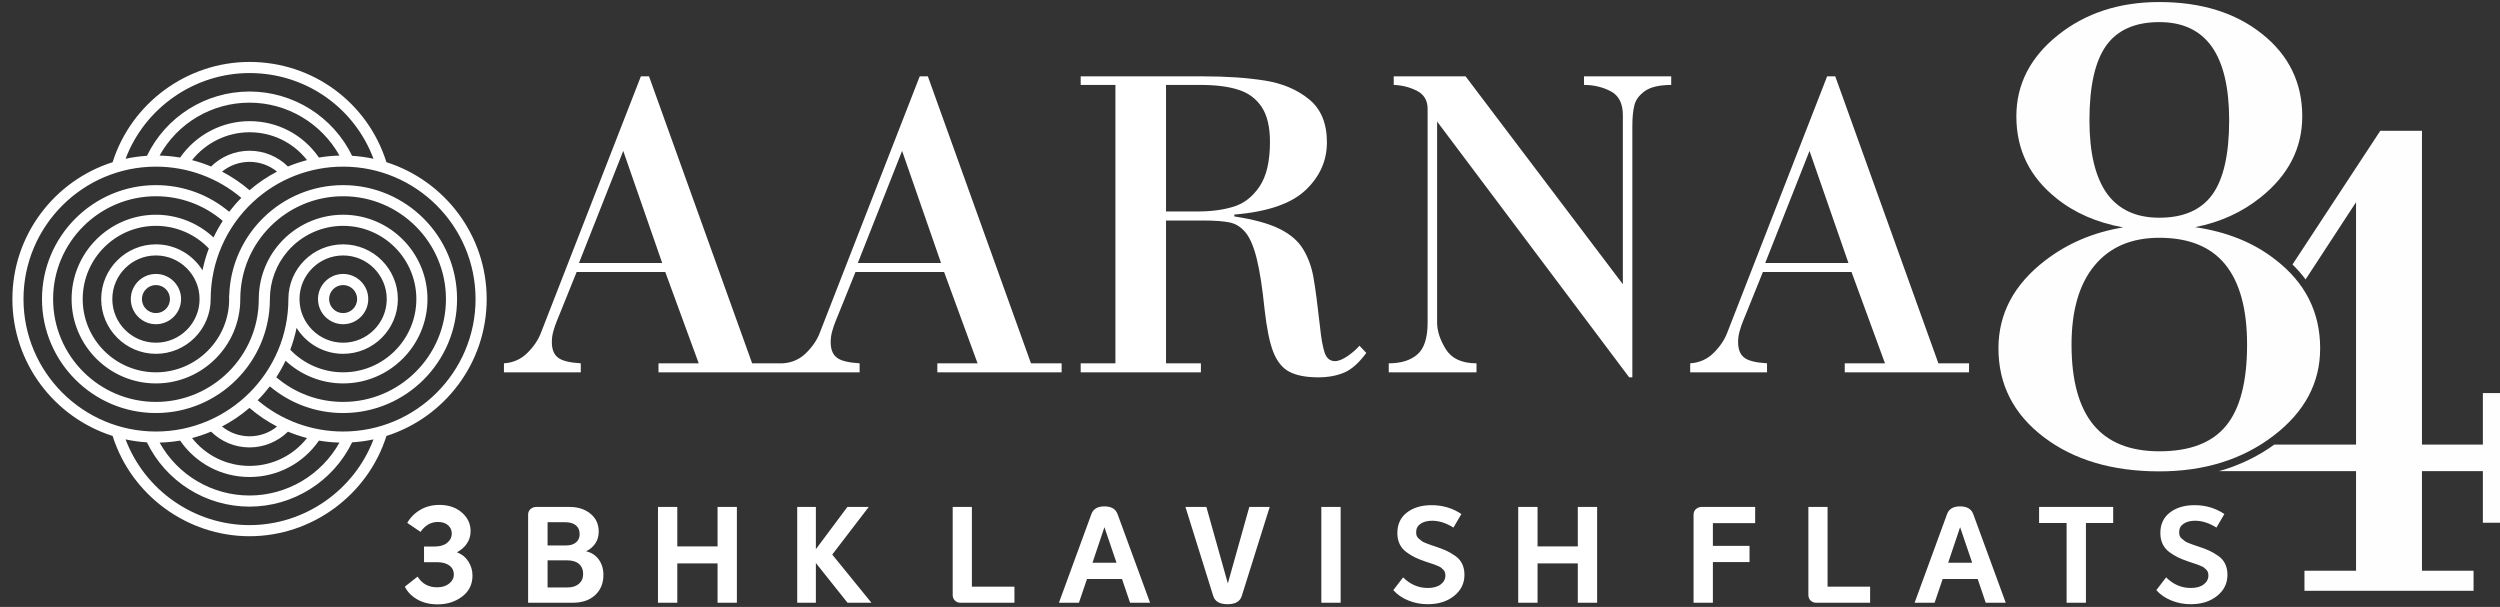 <?xml version="1.0" encoding="UTF-8" standalone="no"?><!DOCTYPE svg PUBLIC "-//W3C//DTD SVG 1.1//EN" "http://www.w3.org/Graphics/SVG/1.1/DTD/svg11.dtd"><svg width="100%" height="100%" viewBox="0 0 1211 294" version="1.1" xmlns="http://www.w3.org/2000/svg" xmlns:xlink="http://www.w3.org/1999/xlink" xml:space="preserve" xmlns:serif="http://www.serif.com/" style="fill-rule:evenodd;clip-rule:evenodd;stroke-linejoin:round;stroke-miterlimit:2;"><rect x="0" y="0" width="1211" height="294" fill="#333333" stroke="none"/><path d="M134.192,83.13c-3.737,-3.038 -8.42,-4.726 -13.32,-4.726c-4.885,-0 -9.578,1.69 -13.317,4.726c4.737,2.46 9.209,5.476 13.317,9.012c4.112,-3.537 8.583,-6.554 13.32,-9.012Zm-31.936,-2.474c4.947,-4.876 11.621,-7.637 18.616,-7.637c7.014,0 13.673,2.758 18.618,7.637c2.999,-1.248 6.084,-2.284 9.235,-3.1c-6.693,-8.521 -16.818,-13.493 -27.853,-13.493c-10.875,-0 -21.162,5.074 -27.84,13.497c3.148,0.814 6.229,1.85 9.224,3.096Zm-15.005,-4.334c7.587,-10.949 20.216,-17.642 33.621,-17.642c13.593,-0 25.986,6.548 33.628,17.64c3.265,-0.555 6.582,-0.878 9.934,-0.963c-8.731,-15.691 -25.422,-25.634 -43.562,-25.634c-18.272,0 -34.847,9.905 -43.565,25.634c3.354,0.083 6.678,0.408 9.944,0.965Zm-16.067,-0.847c9.198,-19.005 28.403,-31.137 49.688,-31.137c21.134,0 40.493,12.18 49.688,31.137c3.533,0.22 6.995,0.701 10.367,1.432c-9.371,-24.988 -33.051,-41.525 -60.055,-41.525c-26.711,0 -50.724,16.844 -60.044,41.524c3.368,-0.73 6.827,-1.213 10.356,-1.431Zm-16.631,3.099c9.061,-28.682 36.1,-48.574 66.319,-48.574c30.533,-0 57.146,19.507 66.321,48.573c28.12,8.921 48.554,35.266 48.554,66.3c-0,31.033 -20.434,57.381 -48.554,66.301c-9.058,28.668 -36.136,48.573 -66.321,48.573c-30.207,-0 -57.257,-19.897 -66.321,-48.574c-28.117,-8.921 -48.551,-35.267 -48.551,-66.3c0,-31.034 20.434,-57.381 48.553,-66.299Zm6.275,134.266c9.321,24.676 33.344,41.525 60.044,41.525c26.679,-0 50.722,-16.856 60.046,-41.525c-3.369,0.729 -6.828,1.211 -10.358,1.432c-9.192,18.945 -28.586,31.133 -49.688,31.133c-21.222,-0 -40.487,-12.148 -49.688,-31.133c-3.529,-0.22 -6.988,-0.702 -10.356,-1.432Zm16.482,1.55c8.725,15.712 25.344,25.631 43.562,25.631c18.112,0 34.831,-9.948 43.562,-25.631c-3.353,-0.085 -6.671,-0.41 -9.937,-0.965c-7.648,11.072 -20.119,17.64 -33.625,17.64c-13.541,0 -25.98,-6.56 -33.625,-17.643c-3.244,0.551 -6.56,0.883 -9.937,0.968Zm15.713,-2.205c6.699,8.512 16.856,13.495 27.849,13.495c10.965,0 21.143,-4.985 27.848,-13.492c-3.149,-0.816 -6.232,-1.85 -9.23,-3.098c-4.939,4.865 -11.664,7.635 -18.618,7.635c-7.015,-0 -13.684,-2.762 -18.629,-7.649c-2.975,1.244 -6.054,2.286 -9.22,3.109Zm14.512,-5.587c3.74,3.047 8.433,4.741 13.337,4.741c4.938,0 9.573,-1.657 13.322,-4.721c-4.749,-2.466 -9.229,-5.49 -13.347,-9.037c-4.059,3.493 -8.523,6.524 -13.312,9.017Zm17.28,-12.71c11.568,9.784 26.16,15.139 41.394,15.139c35.373,-0 64.153,-28.779 64.153,-64.154c0,-35.375 -28.78,-64.154 -64.153,-64.154c-16.179,-0 -31.632,6.039 -43.51,17.008c-13.12,12.112 -20.645,29.297 -20.645,47.146c0,14.621 -11.895,26.514 -26.517,26.514c-14.621,0 -26.515,-11.893 -26.515,-26.514c-0,-14.623 11.894,-26.516 26.515,-26.516c9.516,0 17.876,5.038 22.555,12.586c0.743,-3.614 1.77,-7.158 3.069,-10.597c-6.679,-6.976 -15.926,-10.946 -25.624,-10.946c-19.56,-0 -35.472,15.914 -35.472,35.473c0,19.559 15.912,35.474 35.472,35.474c19.561,0 35.473,-15.915 35.473,-35.474c0,-0.577 -0.014,-1.151 -0.04,-1.72l0.07,-0.003c0.914,-29.641 25.31,-53.476 55.169,-53.476c30.435,-0 55.196,24.763 55.196,55.199c-0,30.437 -24.761,55.199 -55.196,55.199c-13.073,-0 -25.56,-4.571 -35.495,-12.927c-1.823,2.371 -3.792,4.626 -5.899,6.743Zm9.022,-11.151c9.018,7.723 20.425,11.95 32.372,11.95c27.468,0 49.814,-22.348 49.814,-49.814c-0,-27.467 -22.346,-49.814 -49.814,-49.814c-27.47,-0 -49.814,22.347 -49.814,49.814c-0,22.528 -18.33,40.857 -40.858,40.857c-22.528,-0 -40.855,-18.329 -40.855,-40.857c-0,-22.528 18.327,-40.858 40.855,-40.858c10.405,-0 20.358,3.968 27.89,11.003c1.313,-2.764 2.808,-5.441 4.476,-8.014c-9.018,-7.722 -20.419,-11.945 -32.366,-11.945c-27.467,-0 -49.813,22.347 -49.813,49.814c0,27.466 22.346,49.814 49.813,49.814c27.469,0 49.814,-22.348 49.814,-49.814c0,-9.808 3.529,-19.293 9.935,-26.704c7.772,-8.994 19.043,-14.154 30.923,-14.154c22.528,-0 40.856,18.33 40.856,40.858c0,22.528 -18.328,40.857 -40.856,40.857c-10.384,-0 -20.349,-3.967 -27.881,-10.992c-1.324,2.772 -2.826,5.443 -4.491,7.999Zm6.761,-13.32c6.677,6.963 15.933,10.93 25.611,10.93c19.559,0 35.472,-15.915 35.472,-35.474c0,-19.559 -15.913,-35.473 -35.472,-35.473c-10.314,-0 -20.1,4.48 -26.851,12.29c-5.561,6.433 -8.622,14.667 -8.622,23.183c0,30.437 -24.762,55.199 -55.199,55.199c-30.436,-0 -55.197,-24.762 -55.197,-55.199c-0,-30.436 24.761,-55.199 55.197,-55.199c13.068,-0 25.546,4.563 35.48,12.912c1.808,-2.366 3.773,-4.621 5.887,-6.75c-11.563,-9.768 -26.144,-15.117 -41.367,-15.117c-35.375,-0 -64.152,28.779 -64.152,64.154c-0,35.375 28.777,64.154 64.152,64.154c35.376,-0 64.155,-28.779 64.155,-64.154c0,-14.623 11.895,-26.516 26.517,-26.516c14.62,0 26.516,11.893 26.516,26.516c0,14.621 -11.896,26.514 -26.516,26.514c-9.506,0 -17.858,-5.029 -22.54,-12.564c-0.745,3.642 -1.779,7.182 -3.071,10.594Zm-65.061,-45.675c-11.652,-0 -21.132,9.478 -21.132,21.131c-0,11.651 9.48,21.132 21.132,21.132c11.653,-0 21.134,-9.481 21.134,-21.132c-0,-11.653 -9.481,-21.131 -21.134,-21.131Zm0,33.307c-6.712,-0 -12.174,-5.463 -12.174,-12.176c-0,-6.713 5.462,-12.176 12.174,-12.176c6.714,-0 12.176,5.463 12.176,12.176c0,6.713 -5.462,12.176 -12.176,12.176Zm0,-18.969c-3.744,0 -6.79,3.047 -6.79,6.793c0,3.745 3.046,6.791 6.79,6.791c3.747,0 6.792,-3.046 6.792,-6.791c-0,-3.746 -3.045,-6.793 -6.792,-6.793Zm90.672,-14.338c-11.652,-0 -21.133,9.478 -21.133,21.131c-0,11.651 9.481,21.132 21.133,21.132c11.651,-0 21.131,-9.481 21.131,-21.132c0,-11.653 -9.48,-21.131 -21.131,-21.131Zm0,33.307c-6.714,-0 -12.176,-5.463 -12.176,-12.176c0,-6.713 5.462,-12.176 12.176,-12.176c6.713,-0 12.175,5.463 12.175,12.176c0,6.713 -5.462,12.176 -12.175,12.176Zm0,-18.969c-3.746,0 -6.792,3.047 -6.792,6.793c-0,3.745 3.046,6.791 6.792,6.791c3.744,0 6.791,-3.046 6.791,-6.791c-0,-3.746 -3.047,-6.793 -6.791,-6.793" style="fill:#fff;fill-rule:nonzero;"/><path d="M338.461,175.992l-16.2,-44.22l-42.946,-0l-7.844,19.446c-0.365,0.913 -0.911,2.226 -1.641,4.014c-0.732,1.751 -1.315,3.503 -1.787,5.219c-0.512,1.751 -0.731,3.502 -0.731,5.289c-0,3.393 0.948,5.91 2.919,7.445c1.934,1.567 5.619,2.479 11.092,2.807l-0,4.38l-37.217,-0l0,-4.38c4.489,-0.29 8.284,-1.969 11.42,-5.107c3.103,-3.102 5.292,-6.386 6.532,-9.742l48.38,-124.163l3.943,0l49.95,139.012l14.849,0l-0,4.38l-60.202,-0l-0,-4.38l19.483,0Zm-17.696,-48.6l-18.864,-54.29l-21.453,54.29l40.317,0Zm152.768,48.6l-16.2,-44.22l-42.945,-0l-7.843,19.446c-0.367,0.913 -0.912,2.226 -1.643,4.014c-0.73,1.751 -1.314,3.503 -1.786,5.219c-0.511,1.751 -0.731,3.502 -0.731,5.289c-0,3.393 0.948,5.91 2.918,7.445c1.934,1.567 5.619,2.479 11.092,2.807l0,4.38l-37.215,-0l-0,-4.38c4.487,-0.29 8.283,-1.969 11.42,-5.107c3.103,-3.102 5.291,-6.386 6.531,-9.742l48.381,-124.163l3.942,0l49.949,139.012l14.85,0l-0,4.38l-60.203,-0l-0,-4.38l19.483,0Zm-17.695,-48.6l-18.863,-54.29l-21.455,54.29l40.318,0Zm108.985,48.6l16.893,0l0,4.38l-58.233,-0l0,-4.38l16.822,0l-0,-134.854l-16.822,0l0,-4.158l59.293,0c11.382,0 21.343,0.692 29.882,2.042c8.573,1.35 15.725,4.38 21.452,9.085c5.766,4.671 8.648,11.638 8.648,20.835c-0,8.938 -3.465,16.673 -10.398,23.205c-6.932,6.53 -18.426,10.471 -34.445,11.785l0,0.912c9.305,1.423 16.53,3.393 21.748,5.948c5.218,2.552 9.048,5.801 11.493,9.777c2.444,3.978 4.159,8.575 5.072,13.757c0.947,5.181 2.006,13.462 3.282,24.811c0.475,4.816 1.206,8.646 2.08,11.493c0.913,2.883 2.628,4.306 5.109,4.306c1.679,0 3.721,-0.84 6.129,-2.483c2.408,-1.678 4.305,-3.355 5.693,-4.998l3.32,3.503c-3.613,4.889 -7.189,8.064 -10.8,9.559c-3.612,1.496 -7.735,2.263 -12.405,2.263c-5.985,0 -10.691,-0.913 -14.083,-2.701c-3.394,-1.787 -5.985,-5.035 -7.809,-9.669c-1.789,-4.633 -3.175,-11.529 -4.197,-20.687c-1.057,-10.436 -2.335,-18.573 -3.794,-24.446c-1.46,-5.837 -3.247,-10.07 -5.437,-12.698c-2.152,-2.591 -4.67,-4.196 -7.625,-4.817c-2.956,-0.619 -7.298,-0.947 -13.136,-0.947l-17.732,0l-0,69.177Zm-0,-73.557l15.325,0c6.603,0 12.405,-0.765 17.441,-2.335c5.034,-1.532 9.193,-4.816 12.549,-9.778c3.358,-4.998 5.037,-12.187 5.037,-21.6c-0,-7.225 -1.35,-12.88 -4.014,-16.893c-2.663,-4.014 -6.423,-6.824 -11.275,-8.355c-4.852,-1.569 -10.983,-2.336 -18.425,-2.336l-16.638,0l-0,61.297Zm221.29,35.247l-0,-81.912c-0,-5.655 -1.969,-9.523 -5.873,-11.565c-3.942,-2.045 -8.246,-3.067 -12.954,-3.067l0,-4.158l42.253,0l0,4.158c-5.765,0.037 -9.997,1.022 -12.734,2.956c-2.736,1.97 -4.452,4.231 -5.109,6.896c-0.656,2.627 -0.984,5.984 -0.984,10.07l0,121.72l-1.533,0l-93.04,-123.908l0,97.381c0,4.087 1.422,8.392 4.232,12.916c2.845,4.561 7.808,6.823 14.849,6.823l-0,4.38l-42.506,-0l0,-4.38c5.984,0 10.617,-1.457 13.902,-4.342c3.283,-2.88 4.925,-7.99 4.925,-15.397l-0,-103.511c-0,-4.052 -1.715,-6.97 -5.18,-8.758c-3.467,-1.751 -7.19,-2.7 -11.24,-2.846l0,-4.158l34.81,0l76.182,100.702Zm126.975,38.31l-16.202,-44.22l-42.945,-0l-7.843,19.446c-0.365,0.913 -0.912,2.226 -1.643,4.014c-0.73,1.751 -1.314,3.503 -1.787,5.219c-0.51,1.751 -0.73,3.502 -0.73,5.289c-0,3.393 0.948,5.91 2.918,7.445c1.935,1.567 5.619,2.479 11.092,2.807l-0,4.38l-37.215,-0l-0,-4.38c4.488,-0.29 8.283,-1.969 11.42,-5.107c3.102,-3.102 5.291,-6.386 6.531,-9.742l48.381,-124.163l3.942,0l49.949,139.012l14.85,0l-0,4.38l-60.202,-0l0,-4.38l19.484,0Zm-17.697,-48.6l-18.862,-54.29l-21.455,54.29l40.317,0Z" style="fill:#fff;fill-rule:nonzero;"/><path d="M1141.27,228.218l-66.379,0c9.468,-2.672 18.453,-6.858 26.756,-12.841l39.623,-0l0,-117.431l-24.439,37.4c-1.88,-2.53 -4,-4.937 -6.349,-7.228l42.532,-64.763l20.189,-0l-0,152.022l29.503,-0l-0,-24.99l8.676,-0l-0,62.822l-8.676,0l-0,-24.991l-29.503,0l-0,48.246l24.99,-0l0,9.718l-81.911,-0l-0,-9.718l24.988,-0l0,-48.246Z" style="fill:#fefefe;fill-rule:nonzero;"/><path d="M1063.32,110.032c15.272,2.254 28.173,7.403 38.642,15.559c14.635,11.164 21.925,25.57 21.925,43.155c0,16.716 -7.522,30.832 -22.619,42.344c-15.097,11.511 -33.494,17.239 -55.302,17.239c-22.792,-0 -41.476,-5.554 -56.054,-16.66c-14.578,-11.107 -21.866,-25.454 -21.866,-42.923c-0,-16.835 7.579,-31.063 22.735,-42.635c10.757,-8.271 23.311,-13.594 37.657,-15.964c-12.784,-2.314 -23.601,-7.058 -32.394,-14.174c-12.9,-10.295 -19.322,-23.485 -19.322,-39.624c-0,-15.446 6.711,-28.578 20.075,-39.278c13.362,-10.704 29.732,-16.082 49.169,-16.082c20.305,-0 36.906,5.148 49.864,15.503c12.901,10.297 19.379,23.601 19.379,39.857c0,15.445 -6.71,28.517 -20.189,39.278c-9.024,7.231 -19.61,12.033 -31.7,14.405Zm-17.354,-4.571c11.742,-0 20.305,-3.76 25.742,-11.279c5.379,-7.522 8.098,-19.495 8.098,-35.925c0,-15.849 -2.835,-27.767 -8.445,-35.692c-5.669,-7.925 -14.115,-11.857 -25.395,-11.857c-11.743,-0 -20.305,3.816 -25.743,11.395c-5.379,7.578 -8.098,19.609 -8.098,36.154c0,15.734 2.835,27.536 8.447,35.462c5.669,7.807 14.113,11.742 25.394,11.742Zm-0,9.718c-13.537,-0 -24.007,4.512 -31.411,13.479c-7.404,8.966 -11.108,21.751 -11.108,38.294c0,17.297 3.529,30.198 10.588,38.817c7.056,8.56 17.701,12.841 31.931,12.841c14.808,-0 25.568,-4.107 32.336,-12.379c6.769,-8.215 10.182,-21.287 10.182,-39.279c0,-17.238 -3.529,-30.197 -10.645,-38.931c-6.999,-8.561 -17.643,-12.842 -31.873,-12.842" style="fill:#fefefe;fill-rule:nonzero;"/><path d="M221.332,267.525c2.34,0.868 4.182,2.341 5.526,4.422c1.344,2.08 2.015,4.356 2.015,6.826c0,4.291 -1.668,7.693 -5.005,10.208c-3.338,2.513 -7.304,3.77 -11.898,3.77c-3.771,-0 -7.043,-0.791 -9.817,-2.373c-2.774,-1.582 -4.79,-3.652 -6.047,-6.208l6.177,-4.878c2.123,3.469 5.288,5.202 9.492,5.202c2.384,-0 4.323,-0.607 5.819,-1.821c1.495,-1.212 2.243,-2.664 2.243,-4.355c-0,-1.907 -0.737,-3.381 -2.211,-4.421c-1.474,-1.04 -3.359,-1.561 -5.656,-1.561l-6.566,0l-0,-7.606l5.265,-0c2.514,-0 4.508,-0.607 5.982,-1.82c1.473,-1.214 2.21,-2.687 2.21,-4.421c-0,-1.604 -0.595,-2.947 -1.788,-4.031c-1.191,-1.083 -2.827,-1.625 -4.908,-1.625c-3.424,-0 -6.241,1.603 -8.452,4.811l-6.436,-4.357c1.516,-2.643 3.63,-4.756 6.338,-6.338c2.709,-1.582 5.798,-2.373 9.265,-2.373c4.377,0 7.986,1.225 10.825,3.673c2.839,2.449 4.259,5.472 4.259,9.069c-0,2.168 -0.586,4.139 -1.756,5.917c-1.171,1.777 -2.796,3.208 -4.876,4.29Zm34.488,24.446l-0,-42.649c-0,-1.127 0.391,-2.037 1.17,-2.73c0.781,-0.694 1.735,-1.041 2.861,-1.041l15.929,-0c4.161,-0 7.574,1.095 10.24,3.283c2.664,2.189 3.997,5.082 3.997,8.68c0,2.21 -0.551,4.128 -1.657,5.753c-1.106,1.625 -2.569,2.871 -4.388,3.739l-0,0.065c2.513,0.563 4.528,1.874 6.045,3.932c1.518,2.059 2.277,4.563 2.277,7.51c-0,4.031 -1.334,7.282 -3.999,9.752c-2.666,2.471 -6.274,3.706 -10.825,3.706l-21.65,-0Zm9.427,-27.761l8.972,-0c2.08,-0 3.695,-0.498 4.843,-1.496c1.149,-0.996 1.724,-2.318 1.724,-3.965c-0,-1.864 -0.618,-3.294 -1.853,-4.291c-1.236,-0.997 -2.958,-1.495 -5.168,-1.495l-8.518,-0l0,11.247Zm0,20.349l9.687,0c2.298,0 4.128,-0.585 5.494,-1.755c1.365,-1.17 2.048,-2.73 2.048,-4.681c-0,-2.123 -0.672,-3.771 -2.016,-4.941c-1.343,-1.17 -3.271,-1.755 -5.786,-1.755l-9.427,-0l0,13.132Zm53.474,7.412l-0,-46.42l9.361,-0l-0,19.114l19.505,-0l-0,-19.114l9.361,-0l-0,46.42l-9.361,-0l-0,-19.049l-19.505,-0l-0,19.049l-9.361,-0Zm103.403,-0l-11.573,-0l-15.342,-19.244l-0,19.244l-9.037,-0l-0,-46.42l9.037,-0l-0,20.479l15.277,-20.479l10.337,-0l-17.684,23.08l18.985,23.34Zm43.136,-0c-1.084,-0 -1.983,-0.358 -2.698,-1.073c-0.715,-0.716 -1.073,-1.615 -1.073,-2.699l-0,-42.648l9.297,-0l0,38.619l20.61,-0l-0,7.801l-26.136,-0Zm82.145,-0l-3.901,-11.508l-16.969,0l-3.901,11.508l-9.687,-0l15.733,-42.974c0.911,-2.47 3.013,-3.706 6.306,-3.706c3.338,0 5.462,1.257 6.372,3.77l15.734,42.91l-9.687,-0Zm-18.204,-19.374l11.637,0l-5.852,-17.228l-5.785,17.228Zm75.967,-27.046l9.883,-0l-13.523,43.104c-0.824,2.687 -3.12,4.031 -6.892,4.031c-3.814,-0 -6.133,-1.344 -6.956,-4.031l-13.458,-43.104l10.142,-0l10.402,37.058l10.402,-37.058Zm34.88,46.42l-0,-46.42l9.361,-0l-0,46.42l-9.361,-0Zm51.588,0.715c-3.294,-0 -6.427,-0.596 -9.395,-1.788c-2.97,-1.191 -5.407,-2.871 -7.314,-5.038l4.746,-6.177c3.424,3.424 7.411,5.137 11.963,5.137c2.643,-0 4.723,-0.575 6.241,-1.724c1.517,-1.148 2.275,-2.59 2.275,-4.323c0,-0.563 -0.076,-1.083 -0.227,-1.561c-0.153,-0.476 -0.434,-0.909 -0.846,-1.299c-0.411,-0.391 -0.758,-0.704 -1.04,-0.944c-0.282,-0.237 -0.812,-0.52 -1.592,-0.845c-0.781,-0.325 -1.344,-0.552 -1.691,-0.682c-0.346,-0.13 -1.029,-0.358 -2.048,-0.683c-1.018,-0.325 -1.701,-0.552 -2.048,-0.682c-2.037,-0.694 -3.759,-1.376 -5.168,-2.048c-1.41,-0.672 -2.829,-1.538 -4.259,-2.601c-1.43,-1.061 -2.514,-2.362 -3.25,-3.901c-0.738,-1.539 -1.106,-3.304 -1.106,-5.298c0,-4.248 1.539,-7.563 4.616,-9.948c3.077,-2.383 7.065,-3.575 11.962,-3.575c5.375,0 10.186,1.43 14.433,4.291l-3.835,6.566c-3.51,-2.21 -6.957,-3.316 -10.337,-3.316c-2.297,0 -4.162,0.489 -5.592,1.463c-1.43,0.976 -2.145,2.33 -2.145,4.064c-0,0.65 0.086,1.235 0.261,1.755c0.173,0.52 0.54,1.008 1.104,1.463c0.564,0.454 1.019,0.823 1.366,1.105c0.346,0.282 1.019,0.617 2.015,1.008c0.997,0.389 1.68,0.65 2.048,0.78c0.369,0.13 1.203,0.412 2.503,0.845c2.124,0.693 3.89,1.365 5.299,2.015c1.409,0.651 2.861,1.496 4.356,2.536c1.495,1.04 2.611,2.33 3.348,3.868c0.737,1.539 1.105,3.305 1.105,5.299c-0,4.117 -1.669,7.52 -5.006,10.207c-3.338,2.687 -7.585,4.031 -12.742,4.031Zm43.785,-0.715l0,-46.42l9.362,-0l-0,19.114l19.504,-0l0,-19.114l9.361,-0l0,46.42l-9.361,-0l0,-19.049l-19.504,-0l-0,19.049l-9.362,-0Zm114.781,-38.553l-20.479,-0l-0,10.987l17.749,0l-0,7.867l-17.749,-0l-0,19.699l-9.363,-0l0,-42.649c0,-1.127 0.391,-2.037 1.171,-2.73c0.78,-0.694 1.713,-1.041 2.795,-1.041l25.876,-0l0,7.867Zm29.548,38.553c-1.084,-0 -1.984,-0.358 -2.698,-1.073c-0.716,-0.716 -1.074,-1.615 -1.074,-2.699l0,-42.648l9.298,-0l-0,38.619l20.609,-0l0,7.801l-26.135,-0Zm82.144,-0l-3.901,-11.508l-16.968,0l-3.902,11.508l-9.687,-0l15.734,-42.974c0.911,-2.47 3.013,-3.706 6.306,-3.706c3.337,0 5.461,1.257 6.372,3.77l15.733,42.91l-9.687,-0Zm-18.204,-19.374l11.637,0l-5.851,-17.228l-5.786,17.228Zm79.933,-27.046l0,7.802l-13.197,0l-0,38.618l-9.362,-0l-0,-38.618l-13.329,0l0,-7.802l35.888,-0Zm37.611,47.135c-3.294,-0 -6.427,-0.596 -9.395,-1.788c-2.97,-1.191 -5.407,-2.871 -7.314,-5.038l4.746,-6.177c3.424,3.424 7.412,5.137 11.963,5.137c2.643,-0 4.723,-0.575 6.241,-1.724c1.517,-1.148 2.275,-2.59 2.275,-4.323c0,-0.563 -0.076,-1.083 -0.227,-1.561c-0.152,-0.476 -0.434,-0.909 -0.846,-1.299c-0.411,-0.391 -0.758,-0.704 -1.04,-0.944c-0.282,-0.237 -0.812,-0.52 -1.592,-0.845c-0.781,-0.325 -1.344,-0.552 -1.691,-0.682c-0.346,-0.13 -1.029,-0.358 -2.048,-0.683c-1.018,-0.325 -1.701,-0.552 -2.048,-0.682c-2.037,-0.694 -3.759,-1.376 -5.168,-2.048c-1.41,-0.672 -2.829,-1.538 -4.259,-2.601c-1.43,-1.061 -2.513,-2.362 -3.25,-3.901c-0.738,-1.539 -1.106,-3.304 -1.106,-5.298c0,-4.248 1.539,-7.563 4.616,-9.948c3.077,-2.383 7.065,-3.575 11.962,-3.575c5.375,0 10.186,1.43 14.433,4.291l-3.835,6.566c-3.51,-2.21 -6.957,-3.316 -10.337,-3.316c-2.297,0 -4.162,0.489 -5.592,1.463c-1.43,0.976 -2.145,2.33 -2.145,4.064c-0,0.65 0.087,1.235 0.261,1.755c0.173,0.52 0.54,1.008 1.104,1.463c0.564,0.454 1.019,0.823 1.366,1.105c0.347,0.282 1.019,0.617 2.015,1.008c0.997,0.389 1.68,0.65 2.048,0.78c0.369,0.13 1.203,0.412 2.503,0.845c2.124,0.693 3.89,1.365 5.299,2.015c1.409,0.651 2.861,1.496 4.356,2.536c1.495,1.04 2.611,2.33 3.348,3.868c0.737,1.539 1.105,3.305 1.105,5.299c-0,4.117 -1.669,7.52 -5.006,10.207c-3.338,2.687 -7.585,4.031 -12.742,4.031" style="fill:#fff;fill-rule:nonzero;"/></svg>